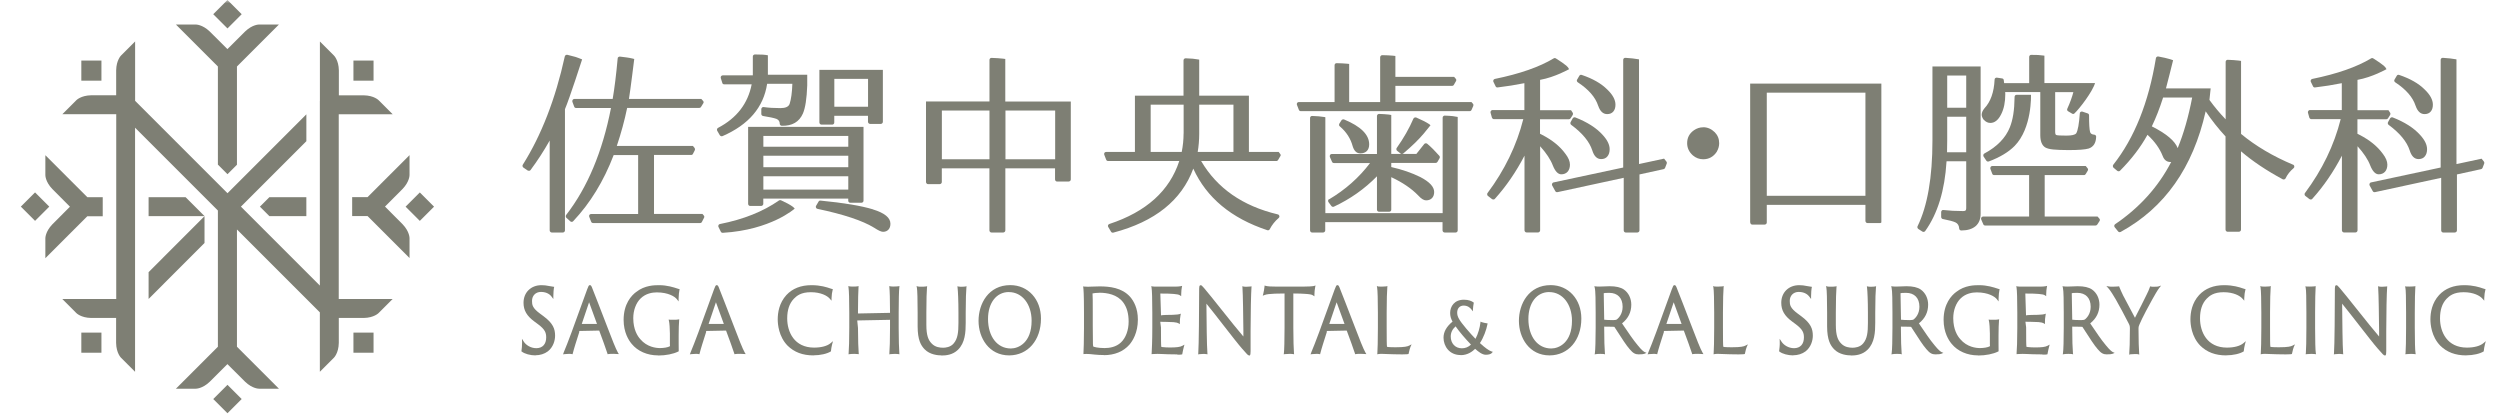 <svg width="360" height="60" viewBox="0 0 360 60" fill="none" xmlns="http://www.w3.org/2000/svg">
<mask id="mask0_21718_2234" style="mask-type:alpha" maskUnits="userSpaceOnUse" x="0" y="0" width="360" height="60">
<rect width="360" height="60" fill="#D9D9D9"/>
</mask>
<g mask="url(#mask0_21718_2234)">
<path d="M21.398 28.392V31.121H29.451L26.722 28.392H21.398Z" fill="#7E7F74"/>
<path d="M14.793 31.121V28.392H12.575L6.531 22.349V25.203C6.531 25.203 6.506 26.149 7.536 27.22L10.072 29.765L7.536 32.309C6.506 33.381 6.531 34.327 6.531 34.327V37.181L12.575 31.138H14.793V31.121Z" fill="#7E7F74"/>
<path d="M38.79 31.121H44.114V28.392H38.79L37.426 29.756L38.79 31.121Z" fill="#7E7F74"/>
<path d="M21.398 43.049L29.451 34.988V31.129L21.398 39.19V43.049Z" fill="#7E7F74"/>
<path d="M31.392 23.721L32.757 25.086L34.121 23.721V9.575L40.165 3.532H37.31C37.31 3.532 36.364 3.506 35.293 4.536L32.748 7.072L30.204 4.536C29.132 3.506 28.186 3.532 28.186 3.532H25.332L31.376 9.575V23.721H31.392Z" fill="#7E7F74"/>
<path d="M48.787 16.456H56.547L54.53 14.438C54.53 14.438 53.877 13.752 52.387 13.727H48.796V10.136C48.771 8.646 48.084 7.993 48.084 7.993L46.067 5.976V14.53H46.059V41.124L34.691 29.756L34.122 30.326L44.117 20.331V16.464L32.758 27.823L19.457 14.522V5.967L17.44 7.985C17.44 7.985 16.753 8.638 16.728 10.128V13.719H13.137C11.647 13.744 10.994 14.43 10.994 14.43L8.977 16.447H16.737V43.057H8.969L10.986 45.075C10.986 45.075 11.639 45.761 13.129 45.786H16.72V49.377C16.745 50.867 17.431 51.52 17.431 51.52L19.449 53.537V44.983V18.389L31.377 30.317V49.929L25.333 55.973H28.188C28.188 55.973 29.133 55.998 30.205 54.969L32.749 52.432L35.294 54.969C36.365 55.998 37.311 55.973 37.311 55.973H40.166L34.122 49.929V33.046L46.059 44.983V53.537L48.076 51.52C48.076 51.52 48.762 50.867 48.787 49.377V45.786H52.378C53.868 45.761 54.521 45.075 54.521 45.075L56.538 43.057H48.779V16.447L48.787 16.456Z" fill="#7E7F74"/>
<path d="M53.791 8.721H50.895V11.617H53.791V8.721Z" fill="#7E7F74"/>
<path d="M32.755 -1.48747e-05L30.707 2.048L32.755 4.096L34.803 2.048L32.755 -1.48747e-05Z" fill="#7E7F74"/>
<path d="M14.607 8.721H11.711V11.617H14.607V8.721Z" fill="#7E7F74"/>
<path d="M5.048 27.707L3 29.755L5.048 31.803L7.096 29.755L5.048 27.707Z" fill="#7E7F74"/>
<path d="M14.607 47.895H11.711V50.792H14.607V47.895Z" fill="#7E7F74"/>
<path d="M32.755 55.413L30.707 57.461L32.755 59.509L34.803 57.461L32.755 55.413Z" fill="#7E7F74"/>
<path d="M53.791 47.895H50.895V50.792H53.791V47.895Z" fill="#7E7F74"/>
<path d="M60.454 27.712L58.406 29.76L60.454 31.808L62.502 29.76L60.454 27.712Z" fill="#7E7F74"/>
<path d="M55.432 29.756L57.968 27.212C58.998 26.14 58.973 25.195 58.973 25.195V22.34L52.929 28.384H50.711V31.113H52.929L58.973 37.156V34.302C58.973 34.302 58.998 33.356 57.968 32.284L55.432 29.74V29.756Z" fill="#7E7F74"/>
<path d="M82.862 8.194C82.561 8.11 82.175 8.01 81.698 7.893C81.623 7.876 81.548 7.893 81.472 7.934C81.397 7.976 81.347 8.043 81.33 8.127C79.982 14.263 77.965 19.461 75.287 23.713C75.245 23.78 75.228 23.847 75.245 23.93C75.261 24.014 75.303 24.081 75.37 24.131L75.981 24.55C76.048 24.583 76.115 24.6 76.207 24.592C76.299 24.583 76.358 24.55 76.4 24.483C77.396 23.152 78.308 21.738 79.154 20.239V33.172C79.154 33.255 79.187 33.322 79.246 33.389C79.304 33.456 79.38 33.481 79.463 33.481H81.054C81.138 33.481 81.204 33.448 81.263 33.389C81.322 33.331 81.355 33.255 81.355 33.172V15.719C82.033 14.129 83.825 8.554 83.825 8.554C83.59 8.462 83.113 8.269 82.879 8.202L82.862 8.194Z" fill="#7E7F74"/>
<path d="M125.72 30.15C124.045 29.639 121.526 29.212 118.153 28.886C118.027 28.869 117.935 28.919 117.868 29.037L117.525 29.623L117.483 29.706C117.466 29.79 117.483 29.865 117.525 29.941C117.567 30.016 117.634 30.058 117.717 30.075C121.492 30.87 124.213 31.774 125.879 32.795C126.465 33.18 126.891 33.381 127.151 33.381C127.486 33.381 127.745 33.272 127.938 33.063C128.13 32.854 128.222 32.569 128.222 32.217C128.222 31.355 127.385 30.669 125.711 30.158L125.72 30.15Z" fill="#7E7F74"/>
<path d="M118.31 17.946H119.842C119.926 17.946 119.993 17.912 120.051 17.854C120.11 17.795 120.135 17.72 120.135 17.636V16.673H124.99V17.544C124.99 17.628 125.023 17.695 125.082 17.753C125.149 17.812 125.216 17.845 125.3 17.845H126.831C126.915 17.845 126.982 17.812 127.041 17.753C127.099 17.695 127.133 17.628 127.133 17.544V10.06H117.992V17.636C117.992 17.72 118.026 17.787 118.084 17.854C118.151 17.921 118.218 17.946 118.302 17.946H118.31ZM120.143 11.358H124.998V15.367H120.143V11.358Z" fill="#7E7F74"/>
<path d="M103.812 19.603C103.887 19.628 103.962 19.628 104.038 19.603C107.813 17.962 109.956 15.443 110.466 12.069H114.099C114.057 13.325 113.923 14.288 113.706 14.957C113.563 15.367 113.12 15.568 112.392 15.568C111.471 15.568 110.667 15.518 109.981 15.418C109.889 15.401 109.805 15.418 109.738 15.485C109.663 15.552 109.629 15.627 109.629 15.719V16.414C109.629 16.489 109.654 16.556 109.705 16.606C109.755 16.665 109.822 16.698 109.897 16.707C110.793 16.849 111.429 16.983 111.806 17.117C112.124 17.251 112.283 17.485 112.283 17.82C112.283 17.895 112.308 17.962 112.366 18.021C112.425 18.08 112.492 18.113 112.584 18.113C114.074 18.146 115.087 17.561 115.623 16.338C115.966 15.543 116.175 14.196 116.242 12.296V10.764H110.575V7.96C110.332 7.918 110.098 7.884 109.847 7.868C109.546 7.851 109.169 7.842 108.717 7.842C108.633 7.842 108.566 7.868 108.499 7.926C108.432 7.985 108.407 8.052 108.407 8.135V10.847H104.08C104.08 10.847 104.021 10.856 103.988 10.873C103.904 10.889 103.845 10.94 103.812 11.015C103.778 11.09 103.77 11.174 103.795 11.249L104.013 11.944C104.046 12.078 104.147 12.145 104.297 12.145H108.24C107.704 14.907 106.097 17 103.41 18.406C103.335 18.439 103.284 18.498 103.259 18.582C103.234 18.666 103.234 18.741 103.276 18.825L103.644 19.461C103.678 19.528 103.736 19.57 103.812 19.595V19.603Z" fill="#7E7F74"/>
<path d="M112.47 28.844C112.37 28.794 112.269 28.802 112.169 28.869C109.892 30.46 107.063 31.59 103.681 32.259L103.597 32.284C103.522 32.318 103.472 32.376 103.447 32.46C103.422 32.544 103.422 32.619 103.464 32.686L103.798 33.364C103.865 33.49 103.966 33.532 104.108 33.523C111.014 33.113 114.437 30.041 114.437 30.041C114.354 29.932 114.253 29.832 114.111 29.731C113.751 29.472 113.199 29.171 112.454 28.836L112.47 28.844Z" fill="#7E7F74"/>
<path d="M211.892 14.698H200.935V12.363H209.096C209.213 12.363 209.305 12.312 209.364 12.204L209.665 11.676C209.732 11.559 209.715 11.442 209.623 11.333C209.548 11.241 209.464 11.157 209.389 11.065H200.935V8.06C200.834 8.043 200.717 8.027 200.592 8.018C200.332 7.993 200.089 7.976 199.863 7.968C199.637 7.96 199.361 7.951 199.035 7.943C198.959 7.943 198.892 7.976 198.834 8.035C198.767 8.094 198.742 8.169 198.742 8.261V14.698H194.28V9.207C194.188 9.19 194.096 9.182 193.979 9.173C193.719 9.148 193.485 9.131 193.284 9.123C193.083 9.115 192.815 9.106 192.489 9.098C192.405 9.09 192.338 9.115 192.271 9.173C192.204 9.232 192.179 9.307 192.179 9.399V14.698H187.04C187.04 14.698 186.964 14.698 186.931 14.715C186.847 14.74 186.789 14.798 186.763 14.874C186.73 14.957 186.73 15.033 186.763 15.108L187.031 15.803C187.081 15.937 187.182 16.004 187.316 16.004H211.624C211.758 16.004 211.858 15.937 211.908 15.811L212.151 15.259C212.193 15.15 212.185 15.05 212.109 14.949C212.042 14.865 211.967 14.79 211.9 14.706L211.892 14.698Z" fill="#7E7F74"/>
<path d="M194.793 21.076C194.886 21.386 195.019 21.629 195.204 21.813C195.388 21.997 195.614 22.089 195.89 22.089C196.283 22.089 196.601 21.972 196.827 21.746C197.053 21.52 197.162 21.193 197.162 20.792C197.162 19.394 195.957 18.197 193.546 17.201C193.479 17.175 193.412 17.175 193.337 17.201C193.262 17.226 193.203 17.268 193.17 17.326L192.868 17.803C192.835 17.87 192.818 17.937 192.826 18.013C192.835 18.088 192.868 18.155 192.935 18.197C193.881 19 194.5 19.963 194.793 21.085V21.076Z" fill="#7E7F74"/>
<path d="M191.394 28.668C191.319 28.702 191.277 28.769 191.252 28.852C191.227 28.936 191.252 29.02 191.302 29.104L191.712 29.656C191.746 29.706 191.804 29.748 191.871 29.773C191.947 29.798 192.014 29.79 192.089 29.756C194.433 28.66 196.492 27.212 198.283 25.387V30.2C198.283 30.284 198.317 30.351 198.375 30.409C198.442 30.468 198.509 30.493 198.593 30.493H200.033C200.116 30.493 200.183 30.468 200.25 30.409C200.317 30.351 200.342 30.284 200.342 30.2V25.512C201.958 26.266 203.255 27.145 204.235 28.158C204.653 28.618 205.022 28.852 205.356 28.852C205.716 28.852 206.001 28.744 206.21 28.526C206.419 28.308 206.52 28.015 206.52 27.647C206.52 26.902 205.859 26.191 204.528 25.496C203.306 24.893 201.908 24.408 200.342 24.056V23.462H206.729C206.846 23.462 206.938 23.412 206.997 23.311L207.298 22.784C207.365 22.658 207.349 22.541 207.257 22.432C206.654 21.746 206.076 21.168 205.532 20.708C205.482 20.658 205.407 20.633 205.306 20.633C205.214 20.633 205.139 20.674 205.08 20.75L203.959 22.164H201.916C201.966 22.156 202.017 22.139 202.075 22.097C203.297 21.068 204.268 20.122 205.005 19.251L205.993 18.038C205.917 17.971 205.834 17.904 205.741 17.837C205.365 17.586 204.762 17.284 203.942 16.924C203.875 16.899 203.799 16.899 203.716 16.924C203.632 16.95 203.565 17.008 203.532 17.083C202.937 18.473 202.134 19.879 201.129 21.302C201.087 21.369 201.062 21.436 201.079 21.52C201.087 21.604 201.121 21.67 201.188 21.721L201.69 22.114C201.74 22.156 201.791 22.164 201.841 22.164H200.342V16.556C200.234 16.531 200.125 16.514 199.983 16.497C199.74 16.472 199.531 16.447 199.338 16.439C199.145 16.422 198.903 16.414 198.61 16.405C198.526 16.397 198.451 16.422 198.384 16.481C198.317 16.539 198.283 16.615 198.283 16.707V22.173H191.788C191.746 22.173 191.704 22.181 191.662 22.198C191.578 22.231 191.528 22.29 191.503 22.374C191.478 22.457 191.478 22.533 191.503 22.608L191.813 23.303C191.863 23.42 191.964 23.479 192.097 23.479H197.287C195.688 25.588 193.721 27.321 191.394 28.702V28.668Z" fill="#7E7F74"/>
<path d="M280.457 9.567H278.272V20.239C278.272 25.538 277.56 29.648 276.129 32.577C276.096 32.644 276.087 32.711 276.112 32.787C276.137 32.862 276.179 32.929 276.238 32.971L276.824 33.347C276.891 33.389 276.958 33.406 277.041 33.389C277.125 33.373 277.184 33.331 277.234 33.264C279.025 30.753 280.046 27.421 280.298 23.269L280.314 23.227H283.135V29.983C283.135 30.142 283.102 30.25 283.043 30.309C282.984 30.367 282.867 30.393 282.683 30.393C281.654 30.393 280.716 30.342 279.862 30.242C279.77 30.225 279.695 30.242 279.628 30.309C279.561 30.376 279.527 30.451 279.527 30.543V31.238C279.527 31.305 279.553 31.364 279.594 31.431C279.636 31.497 279.695 31.531 279.77 31.539C280.649 31.715 281.243 31.866 281.57 32.017C281.913 32.175 282.097 32.468 282.122 32.895C282.122 32.979 282.156 33.046 282.214 33.105C282.273 33.163 282.34 33.188 282.424 33.188C283.311 33.188 283.997 32.979 284.483 32.569C284.968 32.15 285.211 31.556 285.211 30.769V9.567H280.457ZM283.135 21.93H280.373C280.39 21.52 280.398 20.967 280.398 20.264V16.807H283.135V21.93ZM283.135 15.51H280.398V10.873H283.135V15.51Z" fill="#7E7F74"/>
<path d="M302.011 31.18H294.435V25.211H300.085C300.203 25.211 300.286 25.161 300.345 25.061L300.629 24.584C300.705 24.458 300.696 24.341 300.613 24.232C300.521 24.115 300.429 24.014 300.345 23.905H286.902C286.902 23.905 286.826 23.905 286.793 23.922C286.718 23.947 286.667 24.006 286.634 24.081C286.6 24.157 286.592 24.24 286.617 24.316L286.877 25.01C286.919 25.144 287.019 25.211 287.161 25.211H292.192V31.18H285.579C285.537 31.18 285.496 31.188 285.454 31.205C285.378 31.238 285.328 31.297 285.295 31.372C285.261 31.447 285.261 31.531 285.295 31.606L285.596 32.301C285.646 32.418 285.747 32.477 285.881 32.477H301.743C301.852 32.477 301.935 32.435 302.002 32.343L302.329 31.841C302.412 31.715 302.404 31.59 302.304 31.472L302.036 31.171L302.011 31.18Z" fill="#7E7F74"/>
<path d="M290.193 13.727C290.126 13.786 290.101 13.861 290.101 13.953C290.075 15.928 289.849 17.251 289.423 18.322C288.811 19.863 287.581 21.118 285.748 22.106C285.672 22.139 285.631 22.206 285.606 22.29C285.58 22.374 285.597 22.466 285.639 22.549L286.032 23.135C286.125 23.261 286.242 23.294 286.401 23.244C288.025 22.633 289.247 21.88 290.084 21.034C292.645 18.456 292.461 13.652 292.461 13.652H290.419C290.327 13.652 290.251 13.668 290.184 13.727H290.193Z" fill="#7E7F74"/>
<path d="M245.251 18.331C244.782 18.331 244.339 18.473 243.937 18.749C243.276 19.209 242.949 19.829 242.949 20.616C242.949 21.302 243.225 21.888 243.778 22.382C244.213 22.75 244.707 22.934 245.259 22.934C246.088 22.934 246.749 22.566 247.227 21.838V21.821C247.453 21.436 247.561 21.034 247.561 20.616C247.561 20.005 247.352 19.477 246.925 19.042C246.44 18.565 245.879 18.322 245.259 18.322L245.251 18.331Z" fill="#7E7F74"/>
<path d="M101.158 30.803H94.177V22.315H99.517C99.643 22.315 99.735 22.265 99.785 22.156L100.053 21.629C100.103 21.52 100.095 21.419 100.028 21.319C99.944 21.21 99.869 21.127 99.785 21.018H88.82C89.431 19.193 89.933 17.368 90.31 15.543H100.681C100.798 15.543 100.882 15.502 100.94 15.409L101.267 14.882C101.35 14.757 101.342 14.639 101.242 14.53C101.158 14.43 101.074 14.346 100.99 14.246H90.569C90.778 12.999 91.331 8.495 91.331 8.495C91.264 8.479 91.197 8.453 91.122 8.437C90.829 8.37 90.544 8.311 90.284 8.278C90.025 8.244 89.682 8.194 89.288 8.152C89.205 8.144 89.129 8.161 89.054 8.211C88.979 8.261 88.945 8.328 88.945 8.42C88.728 10.789 88.485 12.731 88.225 14.246H82.709C82.709 14.246 82.634 14.254 82.6 14.271C82.525 14.296 82.475 14.355 82.441 14.43C82.408 14.505 82.4 14.589 82.425 14.664L82.684 15.359C82.726 15.485 82.826 15.552 82.969 15.552H87.983C86.752 21.855 84.601 26.986 81.529 30.953C81.487 31.02 81.462 31.087 81.47 31.171C81.47 31.255 81.512 31.322 81.571 31.372L82.123 31.874C82.19 31.924 82.257 31.95 82.341 31.95C82.425 31.95 82.492 31.908 82.542 31.849C84.978 29.271 86.928 26.099 88.368 22.332H91.892V30.82H85.128C85.128 30.82 85.053 30.82 85.019 30.836C84.936 30.861 84.877 30.92 84.852 30.995C84.827 31.071 84.819 31.154 84.852 31.221L85.12 31.916C85.17 32.05 85.271 32.117 85.404 32.117H100.815C100.94 32.117 101.032 32.058 101.083 31.941L101.384 31.355C101.442 31.238 101.434 31.129 101.342 31.029C101.292 30.962 101.216 30.878 101.158 30.811V30.803Z" fill="#7E7F74"/>
<path d="M122.237 29.112C122.295 29.171 122.362 29.196 122.446 29.196H124.036C124.12 29.196 124.187 29.171 124.254 29.112C124.321 29.053 124.346 28.986 124.346 28.903V18.272H107.73V29.346C107.73 29.43 107.756 29.497 107.814 29.564C107.873 29.631 107.94 29.656 108.023 29.656H109.605C109.689 29.656 109.756 29.623 109.823 29.564C109.89 29.505 109.915 29.43 109.915 29.346V28.601H122.145V28.903C122.145 28.986 122.17 29.053 122.237 29.112ZM109.924 19.578H122.153V21.127H109.924V19.578ZM109.924 22.424H122.153V24.081H109.924V22.424ZM109.924 27.304V25.379H122.153V27.304H109.924Z" fill="#7E7F74"/>
<path d="M144.786 8.495C144.677 8.479 144.56 8.462 144.426 8.445C144.15 8.42 143.899 8.395 143.665 8.378C143.43 8.361 143.146 8.345 142.794 8.336C142.71 8.328 142.643 8.353 142.576 8.412C142.509 8.47 142.484 8.546 142.484 8.638V14.614H133.344V26.207C133.344 26.291 133.369 26.358 133.436 26.425C133.494 26.492 133.561 26.517 133.645 26.517H135.311C135.395 26.517 135.461 26.484 135.528 26.425C135.595 26.366 135.621 26.291 135.621 26.207V24.24H142.476V33.172C142.476 33.255 142.501 33.322 142.56 33.389C142.618 33.456 142.685 33.481 142.769 33.481H144.46C144.544 33.481 144.611 33.448 144.677 33.389C144.736 33.322 144.77 33.255 144.77 33.172V24.24H151.926V25.831C151.926 25.914 151.951 25.981 152.01 26.048C152.069 26.115 152.136 26.14 152.219 26.14H153.885C153.969 26.14 154.036 26.107 154.103 26.048C154.17 25.99 154.195 25.914 154.195 25.831V14.623H144.761V8.504L144.786 8.495ZM142.484 22.934H135.629V15.912H142.484V22.934ZM151.943 15.912V22.934H144.786V15.912H151.943Z" fill="#7E7F74"/>
<path d="M184.162 21.88H179.843V13.777H172.686V8.587C172.686 8.587 172.636 8.571 172.603 8.571C172.31 8.52 172.034 8.479 171.766 8.453C171.498 8.428 171.163 8.412 170.753 8.395C170.669 8.386 170.594 8.412 170.527 8.47C170.46 8.529 170.426 8.604 170.426 8.696V13.777H163.429V21.88H159.294C159.294 21.88 159.218 21.88 159.185 21.896C159.101 21.922 159.042 21.98 159.017 22.055C158.984 22.139 158.984 22.215 159.017 22.29L159.285 22.985C159.335 23.119 159.436 23.186 159.57 23.186H169.815C168.417 27.48 165.061 30.501 159.754 32.251C159.662 32.276 159.603 32.335 159.561 32.427C159.528 32.519 159.536 32.602 159.587 32.686L159.98 33.347C160.055 33.481 160.164 33.532 160.323 33.498C166.316 31.916 170.15 28.844 171.833 24.282C173.741 28.467 177.29 31.422 182.488 33.147C182.555 33.172 182.622 33.172 182.689 33.147C182.765 33.121 182.815 33.071 182.848 32.996C183.166 32.385 183.593 31.849 184.121 31.397C184.171 31.355 184.213 31.297 184.229 31.238C184.246 31.154 184.229 31.079 184.188 31.004C184.146 30.928 184.079 30.887 183.995 30.87C178.931 29.664 175.256 27.103 172.963 23.186H183.794C183.911 23.186 183.995 23.135 184.054 23.026L184.363 22.499C184.439 22.39 184.439 22.29 184.363 22.189C184.296 22.089 184.213 21.989 184.137 21.888L184.162 21.88ZM170.435 19.235C170.435 20.122 170.343 21.001 170.167 21.88H165.697V15.075H170.443V19.235H170.435ZM177.617 21.88H172.469C172.611 21.043 172.686 20.172 172.686 19.293V15.075H177.617V21.88Z" fill="#7E7F74"/>
<path d="M208.068 16.648C207.984 16.64 207.909 16.665 207.842 16.724C207.775 16.782 207.742 16.857 207.742 16.95V30.694H190.85V16.883C190.8 16.874 190.749 16.857 190.691 16.849C190.415 16.807 190.147 16.774 189.896 16.749C189.645 16.724 189.335 16.707 188.958 16.698C188.874 16.69 188.807 16.715 188.741 16.774C188.674 16.832 188.648 16.908 188.648 17V33.172C188.648 33.255 188.674 33.322 188.732 33.389C188.791 33.456 188.858 33.481 188.941 33.481H190.523C190.607 33.481 190.674 33.448 190.741 33.389C190.808 33.322 190.833 33.255 190.833 33.172V31.991H207.725V33.172C207.725 33.255 207.758 33.322 207.817 33.389C207.876 33.456 207.951 33.481 208.035 33.481H209.617C209.7 33.481 209.767 33.448 209.826 33.389C209.885 33.322 209.91 33.255 209.91 33.172V16.841C209.675 16.791 209.441 16.749 209.215 16.724C208.914 16.69 208.52 16.665 208.043 16.648H208.068Z" fill="#7E7F74"/>
<path d="M230.149 15.25C230.417 16.037 230.852 16.431 231.438 16.431C231.815 16.431 232.108 16.305 232.317 16.062C232.527 15.819 232.627 15.485 232.627 15.075C232.627 14.371 232.234 13.643 231.447 12.89C230.576 12.019 229.354 11.325 227.772 10.789C227.621 10.739 227.504 10.78 227.42 10.923L227.111 11.45C227.069 11.5 227.052 11.576 227.069 11.659C227.086 11.743 227.136 11.81 227.203 11.852C228.768 12.881 229.747 14.011 230.141 15.242L230.149 15.25Z" fill="#7E7F74"/>
<path d="M226.166 17.594C226.133 17.661 226.124 17.728 226.141 17.803C226.158 17.879 226.2 17.946 226.267 17.988C227.874 19.176 228.887 20.407 229.289 21.662C229.548 22.491 229.975 22.909 230.561 22.909C230.946 22.909 231.256 22.784 231.465 22.524C231.682 22.265 231.791 21.922 231.791 21.486C231.791 20.834 231.448 20.139 230.762 19.402C229.858 18.406 228.552 17.577 226.844 16.908C226.777 16.883 226.71 16.883 226.635 16.908C226.56 16.933 226.501 16.983 226.468 17.042L226.166 17.594Z" fill="#7E7F74"/>
<path d="M239.633 22.842L236.017 23.621V8.554C236.017 8.554 235.976 8.546 235.95 8.537C235.649 8.487 235.364 8.445 235.088 8.412C234.812 8.387 234.469 8.361 234.067 8.328C233.975 8.32 233.9 8.345 233.833 8.403C233.766 8.462 233.741 8.537 233.741 8.629V24.123L223.721 26.266L223.637 26.291C223.562 26.333 223.52 26.4 223.495 26.484C223.47 26.567 223.478 26.643 223.512 26.71L223.955 27.513C224.031 27.647 224.14 27.697 224.299 27.664L233.816 25.605V33.172C233.816 33.255 233.841 33.322 233.9 33.389C233.958 33.456 234.025 33.481 234.109 33.481H235.775C235.858 33.481 235.925 33.448 235.992 33.389C236.059 33.331 236.084 33.255 236.084 33.172V25.119L239.558 24.358C239.667 24.332 239.742 24.265 239.776 24.165L240.01 23.554C240.044 23.445 240.035 23.353 239.968 23.269C239.859 23.127 239.742 22.985 239.625 22.842H239.633Z" fill="#7E7F74"/>
<path d="M224.809 25.102C225.203 25.102 225.512 24.977 225.738 24.726C225.956 24.475 226.073 24.131 226.073 23.713C226.073 23.227 225.847 22.692 225.395 22.114C224.634 21.068 223.512 20.155 222.022 19.394C221.93 19.352 221.846 19.302 221.762 19.26V17.176H225.914C226.023 17.176 226.107 17.125 226.174 17.025L226.475 16.548C226.534 16.439 226.534 16.338 226.475 16.238C226.4 16.104 226.308 15.995 226.232 15.87H221.771V11.5C223.922 11.115 225.948 9.96 225.948 9.96C225.872 9.793 225.747 9.617 225.554 9.458C225.236 9.19 224.734 8.839 224.048 8.412C223.939 8.345 223.83 8.345 223.721 8.412C221.679 9.642 218.858 10.63 215.259 11.366L215.192 11.392C215.116 11.425 215.066 11.484 215.041 11.567C215.016 11.651 215.016 11.726 215.058 11.793L215.367 12.43C215.426 12.555 215.535 12.614 215.677 12.588C216.966 12.438 218.247 12.229 219.511 11.977V15.853H214.857C214.773 15.878 214.715 15.928 214.673 16.004C214.631 16.079 214.622 16.154 214.639 16.23L214.832 16.924C214.848 16.975 214.882 17.033 214.941 17.084C214.991 17.134 215.058 17.159 215.133 17.159H219.352C218.406 20.917 216.69 24.466 214.204 27.798C214.162 27.848 214.137 27.923 214.154 28.007C214.162 28.091 214.196 28.166 214.262 28.216L214.848 28.668C214.915 28.71 214.982 28.735 215.066 28.727C215.15 28.727 215.217 28.693 215.267 28.627C216.882 26.835 218.305 24.768 219.528 22.416V33.163C219.528 33.247 219.561 33.314 219.62 33.381C219.678 33.448 219.754 33.473 219.837 33.473H221.478C221.562 33.473 221.629 33.44 221.687 33.381C221.746 33.322 221.779 33.247 221.779 33.163V21.059C222.675 22.056 223.286 22.976 223.612 23.838C223.947 24.676 224.357 25.102 224.834 25.102H224.809Z" fill="#7E7F74"/>
<path d="M252.04 32.033C252.04 32.117 252.065 32.184 252.124 32.251C252.182 32.318 252.249 32.343 252.333 32.343H254.108C254.191 32.343 254.258 32.309 254.325 32.251C254.392 32.192 254.417 32.117 254.417 32.033V29.497H268.622V31.816C268.622 31.899 268.656 31.966 268.714 32.033C268.781 32.1 268.848 32.125 268.932 32.125H270.706C270.79 32.125 270.857 32.092 270.916 32.033V12.036H252.023V32.033H252.04ZM254.417 13.342H268.622V28.2H254.417V13.342Z" fill="#7E7F74"/>
<path d="M285.665 17.242C285.941 17.552 286.259 17.703 286.61 17.703C287.23 17.703 287.757 17.284 288.167 16.456C288.569 15.669 288.762 14.698 288.762 13.543C288.762 13.442 288.762 13.35 288.745 13.258H293.801V19.452C293.801 20.331 294.035 20.917 294.496 21.218C294.747 21.369 295.14 21.478 295.676 21.528C296.212 21.578 296.94 21.612 297.86 21.612C299.3 21.612 300.271 21.537 300.773 21.386C301.46 21.152 301.82 20.591 301.845 19.703C301.853 19.62 301.828 19.553 301.77 19.486C301.711 19.419 301.644 19.394 301.56 19.394C301.242 19.369 301.05 19.243 300.974 19.017C300.874 18.649 300.824 17.845 300.824 16.606C300.824 16.464 300.748 16.364 300.606 16.322L299.886 16.079L299.819 16.062C299.727 16.054 299.652 16.079 299.585 16.129C299.518 16.18 299.493 16.255 299.493 16.33C299.384 17.837 299.217 18.799 298.974 19.201C298.798 19.419 298.329 19.528 297.568 19.528C296.747 19.528 296.262 19.503 296.119 19.444H296.103C295.994 19.41 295.944 19.243 295.944 18.959V13.267H298.564C298.379 13.978 298.095 14.773 297.693 15.652C297.66 15.719 297.651 15.786 297.676 15.861C297.701 15.937 297.743 15.995 297.819 16.029L298.371 16.355C298.497 16.439 298.614 16.431 298.723 16.33C299.451 15.652 301.326 13.2 301.686 11.961H294.395V8.018C294.395 8.018 294.328 8.001 294.286 8.001C294.01 7.96 293.734 7.934 293.474 7.918C293.215 7.901 292.888 7.901 292.495 7.901C292.42 7.893 292.353 7.918 292.294 7.976C292.227 8.035 292.202 8.11 292.202 8.202V11.969H288.594L288.544 11.55C288.527 11.4 288.444 11.308 288.285 11.291L287.565 11.182C287.481 11.165 287.406 11.182 287.33 11.241C287.255 11.299 287.222 11.375 287.222 11.467C287.138 13.267 286.652 14.648 285.757 15.602C285.497 15.92 285.363 16.23 285.363 16.523C285.363 16.732 285.455 16.966 285.631 17.226C285.631 17.234 285.631 17.242 285.648 17.251L285.665 17.242Z" fill="#7E7F74"/>
<path d="M330.212 23.721C327.341 22.516 324.838 21.043 322.712 19.285V8.771C322.603 8.755 322.486 8.738 322.361 8.721C322.101 8.696 321.859 8.671 321.632 8.654C321.406 8.638 321.13 8.621 320.804 8.612C320.72 8.604 320.653 8.629 320.586 8.688C320.519 8.746 320.494 8.822 320.494 8.914V17.184C319.624 16.28 318.853 15.351 318.159 14.388L318.335 12.731H311.898C312.09 12.036 312.785 9.249 312.927 8.671C312.81 8.621 312.676 8.571 312.517 8.529C312.241 8.445 311.981 8.378 311.747 8.328C311.512 8.278 311.194 8.211 310.801 8.135C310.726 8.119 310.65 8.135 310.575 8.186C310.5 8.236 310.458 8.303 310.449 8.386C309.403 14.765 307.352 19.879 304.305 23.73C304.264 23.797 304.239 23.864 304.255 23.947C304.264 24.031 304.297 24.098 304.347 24.148L304.875 24.592C304.942 24.642 305.009 24.667 305.092 24.667C305.176 24.667 305.243 24.634 305.293 24.575C306.925 22.934 308.248 21.21 309.236 19.41C310.265 20.356 310.994 21.369 311.42 22.449C311.638 23.035 312.015 23.328 312.542 23.328H312.651C310.801 26.894 308.114 29.882 304.582 32.284C304.515 32.326 304.481 32.393 304.456 32.477C304.439 32.56 304.456 32.644 304.523 32.728L305 33.314C305.034 33.364 305.092 33.406 305.159 33.423C305.235 33.44 305.302 33.431 305.377 33.398C311.713 29.924 315.79 24.14 317.615 16.029C318.485 17.318 319.439 18.532 320.477 19.645V33.063C320.477 33.147 320.502 33.213 320.569 33.28C320.628 33.347 320.695 33.373 320.779 33.373H322.394C322.478 33.373 322.545 33.339 322.612 33.28C322.679 33.222 322.704 33.147 322.704 33.063V21.788C324.361 23.211 326.362 24.55 328.706 25.814C328.781 25.847 328.856 25.856 328.94 25.831C329.024 25.805 329.091 25.755 329.124 25.68C329.384 25.128 329.769 24.642 330.279 24.215C330.313 24.19 330.346 24.148 330.363 24.106C330.388 24.023 330.388 23.947 330.363 23.872C330.329 23.797 330.279 23.738 330.204 23.704L330.212 23.721ZM313.588 21.327C313.187 20.289 311.948 19.243 309.863 18.197C310.441 17 310.985 15.619 311.487 14.045H315.673C315.137 16.832 314.442 19.251 313.588 21.327Z" fill="#7E7F74"/>
<path d="M347.856 15.25C348.124 16.037 348.559 16.431 349.145 16.431C349.522 16.431 349.815 16.305 350.024 16.062C350.234 15.819 350.334 15.485 350.334 15.075C350.334 14.371 349.941 13.643 349.154 12.89C348.283 12.019 347.061 11.325 345.479 10.789C345.328 10.739 345.211 10.78 345.127 10.923L344.818 11.45C344.776 11.5 344.759 11.576 344.776 11.659C344.793 11.743 344.843 11.81 344.91 11.852C346.475 12.881 347.455 14.011 347.848 15.242L347.856 15.25Z" fill="#7E7F74"/>
<path d="M343.873 17.594C343.84 17.661 343.831 17.728 343.848 17.803C343.865 17.879 343.907 17.946 343.974 17.988C345.581 19.176 346.594 20.407 346.996 21.662C347.255 22.491 347.682 22.909 348.268 22.909C348.653 22.909 348.963 22.784 349.172 22.524C349.39 22.265 349.498 21.922 349.498 21.486C349.498 20.834 349.155 20.139 348.469 19.402C347.565 18.406 346.259 17.577 344.551 16.908C344.484 16.883 344.417 16.883 344.342 16.908C344.267 16.933 344.208 16.983 344.175 17.042L343.873 17.594Z" fill="#7E7F74"/>
<path d="M357.692 23.278C357.583 23.135 357.466 22.993 357.348 22.851L353.732 23.629V8.554C353.732 8.554 353.69 8.546 353.665 8.537C353.364 8.487 353.079 8.445 352.803 8.412C352.527 8.387 352.184 8.361 351.782 8.328C351.69 8.32 351.615 8.345 351.548 8.403C351.481 8.462 351.455 8.537 351.455 8.629V24.123L341.436 26.266L341.352 26.291C341.277 26.333 341.235 26.4 341.21 26.484C341.185 26.567 341.193 26.643 341.227 26.71L341.67 27.513C341.746 27.647 341.854 27.697 342.013 27.664L351.531 25.605V33.172C351.531 33.255 351.556 33.322 351.614 33.389C351.673 33.456 351.74 33.481 351.824 33.481H353.49C353.573 33.481 353.64 33.448 353.707 33.389C353.774 33.331 353.799 33.255 353.799 33.172V25.119L357.273 24.358C357.382 24.332 357.457 24.265 357.491 24.165L357.725 23.554C357.758 23.445 357.75 23.353 357.683 23.269L357.692 23.278Z" fill="#7E7F74"/>
<path d="M342.516 25.102C342.91 25.102 343.22 24.977 343.446 24.726C343.663 24.475 343.78 24.131 343.78 23.713C343.78 23.227 343.554 22.692 343.102 22.114C342.341 21.068 341.219 20.155 339.729 19.394C339.637 19.352 339.553 19.302 339.47 19.26V17.176H343.621C343.73 17.176 343.814 17.125 343.881 17.025L344.182 16.548C344.241 16.439 344.241 16.338 344.182 16.238C344.107 16.104 344.015 15.995 343.939 15.87H339.478V11.5C341.629 11.115 343.655 9.96 343.655 9.96C343.579 9.793 343.454 9.617 343.261 9.458C342.943 9.19 342.441 8.839 341.755 8.412C341.646 8.345 341.537 8.345 341.428 8.412C339.386 9.642 336.565 10.63 332.966 11.366L332.899 11.392C332.823 11.425 332.773 11.484 332.748 11.567C332.723 11.651 332.723 11.726 332.765 11.793L333.074 12.43C333.133 12.555 333.242 12.614 333.384 12.588C334.673 12.438 335.954 12.229 337.218 11.977V15.853H332.564C332.48 15.878 332.422 15.928 332.38 16.004C332.338 16.079 332.329 16.154 332.346 16.23L332.539 16.924C332.555 16.975 332.589 17.033 332.648 17.084C332.698 17.134 332.765 17.159 332.84 17.159H337.059C336.113 20.917 334.397 24.466 331.911 27.798C331.869 27.848 331.844 27.923 331.861 28.007C331.869 28.091 331.903 28.166 331.97 28.216L332.555 28.668C332.622 28.71 332.689 28.735 332.773 28.727C332.857 28.727 332.924 28.693 332.974 28.627C334.589 26.835 336.012 24.768 337.235 22.416V33.163C337.235 33.247 337.268 33.314 337.327 33.381C337.385 33.448 337.461 33.473 337.544 33.473H339.185C339.269 33.473 339.336 33.44 339.394 33.381C339.453 33.322 339.486 33.247 339.486 33.163V21.059C340.382 22.056 340.993 22.976 341.319 23.838C341.654 24.676 342.064 25.102 342.542 25.102H342.516Z" fill="#7E7F74"/>
<path d="M77.112 51.177C76.367 51.177 75.547 50.951 75.145 50.633L75.078 50.582L75.095 50.499C75.128 50.331 75.195 49.645 75.179 49.302L75.162 48.783L75.438 49.218C75.723 49.662 76.409 50.139 77.229 50.139C78.125 50.139 78.652 49.561 78.652 48.59C78.652 47.912 78.477 47.435 77.489 46.698L76.936 46.288C75.848 45.485 75.388 44.681 75.388 43.601C75.388 42.111 76.451 41.065 77.974 41.065C78.343 41.065 78.719 41.107 79.088 41.191L79.808 41.308L79.766 41.459C79.74 41.559 79.682 42.187 79.682 42.622V43.057L79.422 42.706C79.272 42.505 78.828 42.036 77.899 42.036C77.137 42.036 76.61 42.572 76.61 43.334C76.61 43.919 76.685 44.363 77.748 45.15L78.267 45.535C79.648 46.556 79.933 47.368 79.933 48.347C79.933 49.042 79.657 49.996 78.895 50.591C78.41 50.959 77.773 51.16 77.104 51.16L77.112 51.177Z" fill="#7E7F74"/>
<path d="M81.154 50.8C81.439 50.139 81.865 49.034 82.317 47.82L84.552 41.668C84.728 41.207 84.778 41.057 84.946 41.057C85.113 41.057 85.18 41.207 85.348 41.659C85.473 41.969 86.578 44.782 87.549 47.326C88.06 48.674 88.688 50.281 88.972 50.758L89.114 50.992L88.847 50.976C88.579 50.959 88.436 50.951 88.336 50.951C88.06 50.951 87.758 50.959 87.624 50.984L87.499 51.009L87.465 50.892C87.281 50.306 86.662 48.607 86.285 47.602L83.406 47.661L83.422 47.795C83.079 48.866 82.611 50.323 82.485 50.875L82.451 51.009L82.317 50.984C82.217 50.959 82.125 50.959 81.899 50.959C81.673 50.959 81.405 50.984 81.321 50.992L81.07 51.026L81.171 50.792L81.154 50.8ZM85.967 46.648L84.829 43.526L83.774 46.648H85.967Z" fill="#7E7F74"/>
<path d="M94.764 51.177C93.208 51.177 91.826 50.574 90.964 49.519C90.529 49 89.801 47.87 89.801 46.054C89.801 43.744 90.931 42.547 91.609 42.044C92.856 41.065 94.262 41.065 94.932 41.065C96.062 41.065 97.033 41.383 97.493 41.534C97.602 41.567 97.677 41.592 97.728 41.609L97.87 41.643L97.837 41.785C97.795 41.961 97.719 42.547 97.719 42.982V43.409L97.46 43.074C97.2 42.739 96.271 42.103 94.58 42.103C93.927 42.103 92.99 42.254 92.253 42.974C91.584 43.618 91.19 44.681 91.19 45.819C91.19 47.468 91.818 48.414 92.195 48.833C93.174 49.996 94.505 50.122 95.032 50.122C95.56 50.122 96.196 50.03 96.481 49.846C96.481 49.846 96.464 49.745 96.464 49.578V47.996C96.464 47.36 96.397 46.481 96.33 46.213L96.28 46.02L96.481 46.037C96.631 46.045 96.832 46.045 96.999 46.045H97.016C97.317 46.045 97.493 46.037 97.619 46.012L97.811 45.979L97.795 46.171C97.761 46.464 97.728 47.427 97.728 48.289V49.603C97.728 50.147 97.728 50.356 97.736 50.482V50.582L97.661 50.624C96.958 50.976 95.878 51.193 94.773 51.193L94.764 51.177Z" fill="#7E7F74"/>
<path d="M99.42 50.8C99.704 50.139 100.131 49.034 100.583 47.82L102.818 41.668C102.994 41.207 103.044 41.057 103.212 41.057C103.379 41.057 103.446 41.207 103.613 41.659C103.739 41.969 104.844 44.782 105.815 47.326C106.325 48.674 106.953 50.281 107.238 50.758L107.38 50.992L107.112 50.976C106.844 50.959 106.702 50.951 106.602 50.951C106.325 50.951 106.024 50.959 105.89 50.984L105.765 51.009L105.731 50.892C105.547 50.306 104.927 48.607 104.551 47.602L101.671 47.661L101.688 47.795C101.345 48.866 100.876 50.323 100.751 50.875L100.717 51.009L100.583 50.984C100.483 50.959 100.391 50.959 100.165 50.959C99.939 50.959 99.671 50.984 99.587 50.992L99.336 51.026L99.436 50.792L99.42 50.8ZM104.233 46.648L103.094 43.526L102.04 46.648H104.233Z" fill="#7E7F74"/>
<path d="M117.14 51.177C115.583 51.177 114.369 50.716 113.415 49.779C112.134 48.473 111.992 46.69 111.992 45.979C111.992 45.008 112.21 43.618 113.239 42.488C114.118 41.542 115.332 41.065 116.839 41.065C118.17 41.065 119.04 41.358 119.559 41.534L119.936 41.651L119.894 41.785C119.827 42.011 119.752 42.513 119.743 42.932V43.3L119.492 43.015C119.124 42.58 118.186 42.078 116.763 42.078C115.34 42.078 114.738 42.589 114.302 43.032C113.666 43.71 113.357 44.639 113.357 45.853C113.357 47.795 114.369 50.055 117.232 50.055C118.253 50.055 119.116 49.829 119.593 49.427L119.953 49.126L119.827 49.578C119.752 49.837 119.676 50.331 119.651 50.599C119.107 50.942 118.119 51.168 117.14 51.168V51.177Z" fill="#7E7F74"/>
<path d="M128.07 50.834C128.121 50.373 128.162 48.917 128.162 47.218V46.054L123.441 46.146L123.55 47.218C123.55 48.892 123.609 50.365 123.651 50.825L123.667 51.001L123.492 50.984C123.383 50.976 123.207 50.959 123.04 50.959C122.797 50.959 122.529 50.968 122.37 50.993L122.186 51.018L122.203 50.834C122.253 50.356 122.295 48.9 122.295 47.218V45.008C122.295 43.108 122.253 41.835 122.186 41.408L122.152 41.199L122.362 41.241C122.47 41.266 122.688 41.266 122.83 41.266C123.081 41.266 123.316 41.258 123.458 41.233L123.642 41.199L123.626 41.383C123.592 41.885 123.55 43.2 123.55 44.89V45.142L128.162 45.05V44.89C128.162 43.091 128.121 41.844 128.07 41.392L128.054 41.199L128.238 41.233C128.355 41.258 128.497 41.258 128.665 41.258H128.706C128.924 41.258 129.175 41.249 129.343 41.224L129.527 41.199L129.502 41.392C129.451 41.819 129.41 43.233 129.41 45.008V47.218C129.41 48.808 129.46 50.331 129.502 50.825L129.518 51.018L129.334 50.984C129.234 50.968 129.058 50.959 128.916 50.959H128.866C128.673 50.959 128.313 50.984 128.238 50.993L128.054 51.026L128.079 50.834H128.07Z" fill="#7E7F74"/>
<path d="M135.563 51.177C135.094 51.177 133.906 51.093 133.136 50.289C132.617 49.745 132.139 48.967 132.139 46.983V45.016C132.139 43.233 132.098 41.718 132.031 41.425L131.98 41.199L132.206 41.258C132.29 41.283 132.483 41.283 132.633 41.283C132.935 41.283 133.186 41.274 133.32 41.249L133.512 41.216L133.487 41.408C133.445 41.785 133.395 43.241 133.395 45.024V46.765C133.395 48.347 133.696 48.992 134.157 49.461C134.667 50.005 135.345 50.072 135.814 50.072C136.124 50.072 136.877 50.013 137.338 49.444C137.907 48.774 138.016 47.862 138.016 46.506V45.024C138.016 43.325 137.949 41.894 137.89 41.425L137.865 41.224L138.057 41.266C138.166 41.291 138.376 41.291 138.484 41.291C138.719 41.291 138.953 41.266 138.995 41.258L139.188 41.216L139.162 41.417C139.121 41.76 139.062 43.149 139.062 45.033V46.489C139.062 47.837 138.978 49.36 137.949 50.365C137.187 51.11 136.224 51.194 135.555 51.194L135.563 51.177Z" fill="#7E7F74"/>
<path d="M145.321 51.177C142.425 51.177 140.91 48.674 140.91 46.205C140.91 43.735 142.342 41.057 145.48 41.057C148.042 41.057 149.9 43.082 149.9 45.878C149.9 48.984 148.025 51.16 145.338 51.177H145.313H145.321ZM145.28 42.053C143.48 42.053 142.275 43.61 142.275 45.937C142.283 48.473 143.605 50.181 145.564 50.181C146.669 50.181 148.552 49.343 148.552 46.188C148.552 43.794 147.18 42.061 145.288 42.061L145.28 42.053Z" fill="#7E7F74"/>
<path d="M158.957 51.126C158.48 51.126 158.045 51.101 157.634 51.059L157.484 51.043C157.124 51.001 156.797 50.967 156.471 50.967C156.371 50.967 156.278 50.967 156.178 50.976L156.019 50.992V50.833C156.044 50.306 156.094 49.168 156.094 47.301V44.999C156.094 42.287 156.019 41.576 155.994 41.425L155.969 41.241L156.153 41.266C156.262 41.274 156.504 41.291 156.68 41.291C156.781 41.291 156.931 41.291 157.124 41.274C157.45 41.258 157.877 41.241 158.338 41.241C159.769 41.241 161.56 41.417 162.749 42.756C163.251 43.342 163.854 44.38 163.854 46.02C163.854 47.92 163.092 49.101 162.632 49.636C161.761 50.624 160.489 51.143 158.957 51.143V51.126ZM158.321 42.161C157.919 42.161 157.475 42.212 157.325 42.254C157.358 42.446 157.358 43.66 157.358 44.949V46.857C157.358 48.18 157.367 49.209 157.383 49.544C157.383 49.636 157.4 49.837 157.417 49.888C157.501 49.955 158.095 50.122 159.066 50.122C159.752 50.122 160.715 49.98 161.418 49.31C162.113 48.657 162.523 47.544 162.523 46.313C162.523 45.167 162.272 44.263 161.744 43.551C160.891 42.396 159.409 42.153 158.313 42.153L158.321 42.161Z" fill="#7E7F74"/>
<path d="M169.531 51.034C168.493 51.034 167.773 51.001 167.28 50.976C167.028 50.967 166.828 50.959 166.685 50.959C166.367 50.959 166.108 50.976 165.991 50.984L165.823 51.001L165.84 50.834C165.865 50.44 165.932 49.042 165.932 47.217V45.008C165.932 43.116 165.89 41.777 165.823 41.417L165.781 41.207L165.991 41.249C166.108 41.274 166.35 41.274 166.56 41.274H169.138C169.439 41.274 169.841 41.258 170.008 41.216L170.226 41.166L170.184 41.383C170.151 41.567 170.092 41.977 170.092 42.388V42.647L169.874 42.505C169.749 42.421 169.498 42.371 169.037 42.329C168.669 42.287 167.974 42.27 167.087 42.27L167.188 45.426C167.238 45.342 168.56 45.342 168.878 45.334C169.498 45.309 169.724 45.267 169.807 45.242L170.042 45.167L169.992 45.409C169.933 45.694 169.891 46.179 169.9 46.414V46.673L169.69 46.548C169.565 46.481 169.406 46.431 168.979 46.389C168.602 46.364 167.288 46.339 167.079 46.339L167.179 47.151C167.179 48.825 167.188 49.829 167.229 49.955C167.229 49.955 167.229 49.955 167.246 49.955C167.271 49.955 167.321 49.971 167.388 49.98C167.723 50.013 168.033 50.038 168.451 50.038C169.422 50.038 169.941 49.971 170.259 49.796L170.561 49.628L170.469 49.963C170.393 50.239 170.301 50.683 170.259 50.926L170.243 51.018L170.159 51.043C170.109 51.059 170.008 51.076 169.548 51.076L169.531 51.034Z" fill="#7E7F74"/>
<path d="M179.859 51.177C179.717 51.177 179.608 51.068 178.847 50.189C178.369 49.653 177.306 48.289 176.185 46.849C175.281 45.686 174.352 44.489 173.724 43.727C173.741 46.179 173.782 49.879 173.866 50.834L173.883 51.018L173.699 50.992C173.556 50.967 173.414 50.967 173.263 50.967H173.247C173.138 50.967 172.795 50.992 172.719 51.001L172.535 51.034L172.552 50.85C172.636 49.854 172.677 44.472 172.677 41.952C172.677 41.291 172.677 41.073 172.912 41.073C173.021 41.073 173.079 41.14 173.381 41.475C173.833 41.994 174.787 43.191 175.808 44.472C177.022 45.995 178.378 47.694 179.047 48.456V47.636C179.022 45.476 178.989 42.513 178.914 41.417L178.897 41.216L179.089 41.266C179.173 41.291 179.366 41.291 179.499 41.291C179.692 41.291 179.968 41.266 180.044 41.258L180.228 41.233L180.211 41.417C180.152 42.153 180.085 45.108 180.085 47.669V49.879C180.094 51.001 180.094 51.202 179.859 51.202V51.177Z" fill="#7E7F74"/>
<path d="M186.147 50.984C186.046 50.959 185.871 50.959 185.711 50.959C185.46 50.959 185.226 50.976 185.042 50.992L184.858 51.018L184.883 50.834C184.933 50.44 184.975 48.95 184.975 47.217V42.262C184.54 42.262 184.238 42.262 183.569 42.287C182.899 42.321 182.388 42.362 182.104 42.48L181.836 42.58L181.911 42.304C181.97 42.111 182.062 41.542 182.087 41.291L182.104 41.115L182.271 41.166C182.556 41.241 183.008 41.274 183.895 41.274H187.561C188.281 41.274 189.035 41.233 189.202 41.182L189.436 41.107L189.386 41.341C189.328 41.609 189.286 42.036 189.277 42.404V42.672L189.051 42.522C188.892 42.413 188.583 42.354 187.879 42.312C187.494 42.287 187.009 42.262 186.239 42.262V47.217C186.239 48.841 186.289 50.39 186.331 50.825L186.348 51.018L186.155 50.976L186.147 50.984Z" fill="#7E7F74"/>
<path d="M188.799 50.8C189.083 50.139 189.51 49.034 189.962 47.82L192.197 41.668C192.373 41.207 192.423 41.057 192.59 41.057C192.758 41.057 192.825 41.207 192.992 41.659C193.118 41.969 194.223 44.782 195.194 47.326C195.704 48.674 196.332 50.281 196.617 50.758L196.759 50.992L196.491 50.976C196.223 50.959 196.081 50.951 195.98 50.951C195.704 50.951 195.403 50.959 195.269 50.984L195.143 51.009L195.11 50.892C194.926 50.306 194.306 48.607 193.93 47.602L191.05 47.661L191.067 47.795C190.724 48.866 190.255 50.323 190.129 50.875L190.096 51.009L189.962 50.984C189.862 50.959 189.77 50.959 189.544 50.959C189.318 50.959 189.05 50.984 188.966 50.992L188.715 51.026L188.815 50.792L188.799 50.8ZM193.612 46.648L192.473 43.526L191.419 46.648H193.612Z" fill="#7E7F74"/>
<path d="M202.049 51.034C200.994 51.034 200.291 51.001 199.772 50.984C199.479 50.967 199.253 50.959 199.052 50.959H198.985C198.776 50.959 198.626 50.959 198.508 50.984L198.324 51.018L198.341 50.834C198.374 50.407 198.416 49.009 198.416 47.226V45.016C198.416 43.25 198.374 41.768 198.307 41.417L198.266 41.191L198.483 41.258C198.55 41.274 198.843 41.274 198.944 41.274C199.22 41.274 199.513 41.258 199.588 41.241L199.789 41.191L199.772 41.392C199.73 41.852 199.68 43.225 199.68 44.974V47.125C199.68 48.791 199.689 49.787 199.73 49.938C199.73 49.938 199.789 49.963 199.898 49.971C200.124 49.996 200.509 50.005 200.986 50.005C202.275 50.005 202.677 49.888 202.911 49.77L203.271 49.586L203.104 49.955C203.028 50.122 202.936 50.507 202.886 50.741L202.828 50.976L202.744 50.992C202.677 51.009 202.568 51.026 202.032 51.026L202.049 51.034Z" fill="#7E7F74"/>
<path d="M210.32 51.127C208.721 51.127 207.876 49.871 207.867 48.632C207.867 47.787 208.294 47.025 209.165 46.313C208.922 45.87 208.821 45.502 208.821 45.066C208.821 44.12 209.432 43.158 210.805 43.158C211.492 43.158 211.919 43.359 212.153 43.526L212.228 43.585L212.212 43.677C212.17 43.869 212.119 44.279 212.111 44.447L212.094 44.832L211.86 44.531C211.676 44.296 211.333 44.003 210.763 44.003C210.194 44.003 209.834 44.413 209.834 45.016C209.834 45.619 210.111 46.087 211.132 47.309C211.667 47.946 212.178 48.498 212.471 48.791C212.848 48.096 213.107 47.142 213.174 46.506L213.191 46.313L213.367 46.389C213.517 46.447 213.894 46.523 214.061 46.548L214.212 46.565L214.187 46.715C214.045 47.494 213.609 48.674 213.107 49.402C213.802 50.047 214.413 50.49 214.756 50.599L214.965 50.658L214.831 50.825C214.698 50.984 214.371 51.085 213.961 51.085C213.442 51.085 212.898 50.658 212.421 50.231C212.052 50.582 211.383 51.143 210.328 51.143L210.32 51.127ZM209.6 47C209.14 47.41 208.905 47.904 208.905 48.456C208.905 49.461 209.566 50.156 210.504 50.156C211.006 50.156 211.45 49.98 211.818 49.62C210.956 48.724 210.194 47.828 209.608 47H209.6Z" fill="#7E7F74"/>
<path d="M223.134 51.177C220.238 51.177 218.723 48.674 218.723 46.205C218.723 43.735 220.154 41.057 223.293 41.057C225.854 41.057 227.713 43.082 227.713 45.878C227.713 48.984 225.838 51.16 223.151 51.177H223.126H223.134ZM223.092 42.053C221.292 42.053 220.087 43.61 220.087 45.937C220.095 48.473 221.418 50.181 223.377 50.181C224.482 50.181 226.365 49.343 226.365 46.188C226.365 43.794 224.992 42.061 223.1 42.061L223.092 42.053Z" fill="#7E7F74"/>
<path d="M236.019 51.034C235.475 51.034 235.165 50.867 234.671 50.281C234.203 49.762 233.508 48.674 232.947 47.803C232.763 47.519 232.604 47.268 232.47 47.067C232.395 47.05 232.286 47.05 232.169 47.05C232.152 47.05 231.348 47.05 231.005 47.033V47.351C231.005 48.841 231.047 50.231 231.105 50.825L231.122 51.026L230.93 50.976C230.846 50.959 230.637 50.959 230.469 50.959C230.277 50.959 229.95 50.967 229.833 50.993L229.632 51.034L229.666 50.834C229.724 50.432 229.775 48.875 229.775 47.217V45.008C229.775 43.467 229.758 41.843 229.641 41.425L229.582 41.216L229.791 41.241C229.984 41.266 230.126 41.266 230.285 41.266C230.285 41.266 230.603 41.258 230.846 41.249C231.172 41.233 231.557 41.216 231.783 41.216C232.696 41.216 233.382 41.375 233.843 41.693C234.512 42.162 234.906 42.974 234.906 43.869C234.906 44.957 234.47 45.845 233.575 46.565L233.843 46.958C234.462 47.879 235.165 48.925 235.818 49.703C236.412 50.449 236.714 50.633 236.806 50.683L237.099 50.817L236.806 50.942C236.663 51.001 236.412 51.026 236.019 51.026V51.034ZM231.725 42.17C231.231 42.17 231.022 42.195 230.938 42.22L231.005 46.037C231.147 46.062 231.717 46.096 232.286 46.096C232.587 46.096 232.738 46.062 232.855 45.979C233.089 45.786 233.658 45.217 233.658 44.171C233.658 42.915 232.939 42.17 231.733 42.17H231.725Z" fill="#7E7F74"/>
<path d="M237.338 50.8C237.622 50.139 238.049 49.034 238.501 47.82L240.736 41.668C240.912 41.207 240.962 41.057 241.129 41.057C241.297 41.057 241.364 41.207 241.531 41.659C241.657 41.969 242.762 44.782 243.733 47.326C244.243 48.674 244.871 50.281 245.156 50.758L245.298 50.992L245.03 50.976C244.762 50.959 244.62 50.951 244.52 50.951C244.243 50.951 243.942 50.959 243.808 50.984L243.682 51.009L243.649 50.892C243.465 50.306 242.845 48.607 242.469 47.602L239.589 47.661L239.606 47.795C239.263 48.866 238.794 50.323 238.669 50.875L238.635 51.009L238.501 50.984C238.401 50.959 238.309 50.959 238.083 50.959C237.857 50.959 237.589 50.984 237.505 50.992L237.254 51.026L237.354 50.792L237.338 50.8ZM242.151 46.648L241.012 43.526L239.958 46.648H242.151Z" fill="#7E7F74"/>
<path d="M250.475 51.034C249.42 51.034 248.717 51.001 248.198 50.984C247.905 50.967 247.679 50.959 247.478 50.959H247.411C247.202 50.959 247.051 50.959 246.934 50.984L246.75 51.018L246.767 50.834C246.8 50.407 246.842 49.009 246.842 47.226V45.016C246.842 43.25 246.8 41.768 246.733 41.417L246.691 41.191L246.909 41.258C246.976 41.274 247.269 41.274 247.369 41.274C247.646 41.274 247.939 41.258 248.014 41.241L248.215 41.191L248.198 41.392C248.156 41.852 248.106 43.225 248.106 44.974V47.125C248.106 48.791 248.114 49.787 248.156 49.938C248.156 49.938 248.215 49.963 248.324 49.971C248.55 49.996 248.935 50.005 249.412 50.005C250.701 50.005 251.103 49.888 251.337 49.77L251.697 49.586L251.53 49.955C251.454 50.122 251.362 50.507 251.312 50.741L251.253 50.976L251.17 50.992C251.103 51.009 250.994 51.026 250.458 51.026L250.475 51.034Z" fill="#7E7F74"/>
<path d="M258.218 51.177C257.473 51.177 256.652 50.951 256.251 50.633L256.184 50.582L256.2 50.499C256.234 50.331 256.301 49.645 256.284 49.302L256.267 48.783L256.552 49.218C256.836 49.662 257.523 50.139 258.343 50.139C259.239 50.139 259.766 49.561 259.766 48.59C259.766 47.912 259.582 47.435 258.603 46.698L258.05 46.288C256.962 45.485 256.502 44.681 256.502 43.601C256.502 42.111 257.565 41.065 259.088 41.065C259.456 41.065 259.833 41.107 260.201 41.191L260.921 41.308L260.879 41.459C260.854 41.559 260.796 42.187 260.796 42.622V43.057L260.536 42.706C260.386 42.505 259.942 42.036 259.013 42.036C258.251 42.036 257.724 42.572 257.724 43.334C257.724 43.919 257.799 44.363 258.862 45.15L259.381 45.535C260.762 46.556 261.047 47.368 261.047 48.347C261.047 49.042 260.771 49.996 260.009 50.591C259.523 50.959 258.887 51.16 258.218 51.16V51.177Z" fill="#7E7F74"/>
<path d="M266.536 51.177C266.068 51.177 264.879 51.093 264.109 50.289C263.59 49.745 263.104 48.967 263.104 46.983V45.016C263.104 43.233 263.062 41.718 262.996 41.425L262.945 41.199L263.171 41.258C263.255 41.283 263.448 41.283 263.598 41.283C263.9 41.283 264.151 41.274 264.285 41.249L264.477 41.216L264.452 41.408C264.41 41.785 264.36 43.241 264.36 45.024V46.765C264.36 48.347 264.661 48.992 265.122 49.461C265.632 50.005 266.319 50.072 266.779 50.072C267.08 50.072 267.85 50.013 268.302 49.444C268.872 48.774 268.98 47.862 268.98 46.506V45.024C268.98 43.325 268.914 41.894 268.855 41.425L268.83 41.224L269.022 41.266C269.131 41.291 269.349 41.291 269.449 41.291C269.684 41.291 269.918 41.266 269.96 41.258L270.161 41.216L270.136 41.417C270.094 41.76 270.035 43.149 270.035 45.033V46.489C270.035 47.837 269.951 49.36 268.922 50.365C268.16 51.11 267.189 51.194 266.528 51.194L266.536 51.177Z" fill="#7E7F74"/>
<path d="M278.748 51.034C278.204 51.034 277.895 50.867 277.401 50.281C276.932 49.762 276.237 48.674 275.676 47.803C275.492 47.519 275.333 47.268 275.199 47.067C275.124 47.05 275.015 47.05 274.898 47.05C274.881 47.05 274.078 47.05 273.734 47.033V47.351C273.734 48.841 273.776 50.231 273.835 50.825L273.86 51.026L273.667 50.976C273.584 50.959 273.374 50.959 273.207 50.959C273.015 50.959 272.688 50.967 272.571 50.993L272.37 51.034L272.403 50.834C272.47 50.432 272.512 48.875 272.512 47.217V45.008C272.512 43.467 272.496 41.843 272.387 41.425L272.328 41.216L272.537 41.241C272.73 41.266 272.872 41.266 273.031 41.266C273.031 41.266 273.349 41.258 273.592 41.249C273.919 41.233 274.304 41.216 274.53 41.216C275.442 41.216 276.128 41.375 276.589 41.693C277.258 42.162 277.652 42.974 277.652 43.869C277.652 44.957 277.217 45.845 276.321 46.565L276.589 46.958C277.208 47.879 277.911 48.925 278.564 49.703C279.167 50.449 279.46 50.633 279.552 50.683L279.845 50.817L279.552 50.942C279.41 51.001 279.158 51.026 278.765 51.026L278.748 51.034ZM274.463 42.17C273.969 42.17 273.76 42.195 273.676 42.22L273.743 46.037C273.885 46.062 274.454 46.096 275.023 46.096C275.325 46.096 275.475 46.062 275.593 45.979C275.827 45.786 276.396 45.217 276.396 44.171C276.396 42.915 275.676 42.17 274.471 42.17H274.463Z" fill="#7E7F74"/>
<path d="M284.843 51.177C283.286 51.177 281.905 50.574 281.042 49.519C280.607 49 279.879 47.87 279.879 46.054C279.879 43.744 281.009 42.547 281.687 42.044C282.934 41.065 284.34 41.065 285.01 41.065C286.14 41.065 287.111 41.383 287.571 41.534C287.68 41.567 287.756 41.592 287.806 41.609L287.948 41.643L287.915 41.785C287.873 41.961 287.797 42.547 287.797 42.982V43.409L287.538 43.074C287.278 42.739 286.349 42.103 284.658 42.103C284.006 42.103 283.068 42.254 282.331 42.974C281.662 43.618 281.268 44.681 281.268 45.819C281.268 47.468 281.896 48.414 282.273 48.833C283.252 49.996 284.583 50.122 285.11 50.122C285.638 50.122 286.274 50.03 286.559 49.846C286.559 49.846 286.542 49.745 286.542 49.578V47.996C286.542 47.36 286.475 46.481 286.408 46.213L286.358 46.02L286.55 46.037C286.701 46.045 286.91 46.045 287.069 46.045H287.086C287.387 46.045 287.563 46.037 287.689 46.012L287.881 45.979L287.856 46.171C287.823 46.464 287.789 47.427 287.789 48.289V49.603C287.789 50.147 287.789 50.356 287.797 50.482V50.582L287.722 50.624C287.019 50.976 285.939 51.193 284.834 51.193L284.843 51.177Z" fill="#7E7F74"/>
<path d="M294.098 51.034C293.06 51.034 292.34 51.001 291.847 50.976C291.587 50.967 291.395 50.959 291.252 50.959C290.926 50.959 290.675 50.976 290.557 50.984L290.39 51.001V50.834C290.432 50.44 290.491 49.042 290.491 47.217V45.008C290.491 43.116 290.449 41.777 290.382 41.417L290.34 41.207L290.549 41.249C290.666 41.274 290.909 41.274 291.118 41.274H293.696C293.998 41.274 294.4 41.258 294.567 41.216L294.785 41.166L294.743 41.383C294.709 41.567 294.651 41.977 294.651 42.388V42.647L294.433 42.505C294.307 42.421 294.056 42.371 293.596 42.329C293.228 42.287 292.533 42.27 291.646 42.27L291.746 45.426C291.796 45.342 293.127 45.342 293.437 45.334C294.056 45.309 294.282 45.267 294.366 45.242L294.6 45.167L294.559 45.401C294.5 45.686 294.458 46.179 294.475 46.406V46.665L294.266 46.539C294.14 46.472 293.981 46.422 293.554 46.38C293.177 46.355 291.863 46.33 291.662 46.33L291.763 47.142C291.763 48.816 291.771 49.821 291.813 49.946C291.813 49.946 291.813 49.946 291.83 49.946C291.855 49.946 291.905 49.963 291.98 49.971C292.315 50.005 292.617 50.03 293.044 50.03C294.014 50.03 294.533 49.963 294.852 49.787L295.153 49.62L295.061 49.955C294.985 50.231 294.893 50.675 294.852 50.917L294.835 51.009L294.751 51.034C294.701 51.051 294.609 51.068 294.14 51.068L294.098 51.034Z" fill="#7E7F74"/>
<path d="M303.416 51.034C302.872 51.034 302.563 50.867 302.069 50.281C301.6 49.762 300.905 48.674 300.344 47.803C300.16 47.519 300.001 47.268 299.867 47.067C299.792 47.05 299.683 47.05 299.566 47.05C299.549 47.05 298.746 47.05 298.402 47.033V47.351C298.402 48.841 298.444 50.231 298.503 50.825L298.528 51.026L298.335 50.976C298.252 50.959 298.042 50.959 297.875 50.959C297.682 50.959 297.356 50.967 297.239 50.993L297.038 51.034L297.071 50.834C297.138 50.432 297.18 48.875 297.18 47.217V45.008C297.18 43.467 297.164 41.843 297.055 41.425L296.996 41.216L297.205 41.241C297.398 41.266 297.54 41.266 297.699 41.266C297.699 41.266 298.017 41.258 298.26 41.249C298.587 41.233 298.972 41.216 299.198 41.216C300.11 41.216 300.796 41.375 301.257 41.693C301.926 42.162 302.32 42.974 302.32 43.869C302.32 44.957 301.885 45.845 300.989 46.565L301.257 46.958C301.876 47.879 302.579 48.925 303.232 49.703C303.835 50.449 304.128 50.633 304.22 50.683L304.513 50.817L304.22 50.942C304.078 51.001 303.826 51.026 303.433 51.026L303.416 51.034ZM299.122 42.17C298.628 42.17 298.419 42.195 298.335 42.22L298.402 46.037C298.545 46.062 299.114 46.096 299.683 46.096C299.984 46.096 300.135 46.062 300.252 45.979C300.487 45.786 301.056 45.217 301.056 44.171C301.056 42.915 300.336 42.17 299.131 42.17H299.122Z" fill="#7E7F74"/>
<path d="M306.614 50.842C306.656 50.423 306.706 49.277 306.706 47.284C306.706 46.95 306.631 46.766 306.581 46.682C306.204 45.912 304.999 43.668 304.681 43.133C304.388 42.639 303.927 41.86 303.593 41.492L303.316 41.191L303.718 41.258C303.86 41.283 304.011 41.283 304.229 41.283H304.271C304.58 41.283 304.957 41.266 305.024 41.249L305.15 41.216L305.191 41.341C305.267 41.576 305.56 42.178 305.735 42.555C305.802 42.681 306.045 43.133 306.33 43.677C306.723 44.422 307.192 45.326 307.435 45.761C307.929 44.798 308.883 42.932 309.126 42.404C309.268 42.128 309.502 41.618 309.578 41.358L309.619 41.233L309.753 41.266C309.854 41.291 310.004 41.291 310.097 41.291C310.507 41.291 310.724 41.274 310.766 41.258L311.201 41.124L310.917 41.484C310.699 41.76 310.214 42.597 309.938 43.099C309.611 43.66 308.381 45.962 308.096 46.69C308.004 46.883 307.945 47.058 307.945 47.326C307.945 48.95 307.996 50.348 308.037 50.85L308.054 51.06L307.853 51.001C307.795 50.984 307.552 50.984 307.401 50.984C307.225 50.984 306.866 51.001 306.79 51.018L306.598 51.068L306.623 50.867L306.614 50.842Z" fill="#7E7F74"/>
<path d="M320.57 51.177C319.013 51.177 317.799 50.716 316.845 49.779C315.564 48.473 315.422 46.69 315.422 45.979C315.422 45.008 315.64 43.618 316.669 42.488C317.548 41.542 318.762 41.065 320.268 41.065C321.599 41.065 322.47 41.358 322.989 41.534L323.366 41.651L323.324 41.785C323.257 42.011 323.181 42.513 323.173 42.932V43.3L322.922 43.015C322.554 42.58 321.616 42.078 320.201 42.078C318.787 42.078 318.176 42.589 317.741 43.032C317.104 43.71 316.803 44.639 316.803 45.853C316.803 47.795 317.816 50.055 320.679 50.055C321.7 50.055 322.562 49.829 323.039 49.427L323.399 49.126L323.273 49.578C323.198 49.837 323.123 50.331 323.098 50.599C322.554 50.942 321.566 51.168 320.578 51.168L320.57 51.177Z" fill="#7E7F74"/>
<path d="M329.264 51.034C328.209 51.034 327.506 51.001 326.987 50.984C326.694 50.967 326.468 50.959 326.267 50.959H326.2C325.991 50.959 325.84 50.959 325.723 50.984L325.539 51.018L325.556 50.834C325.589 50.407 325.631 49.009 325.631 47.226V45.016C325.631 43.25 325.589 41.768 325.522 41.417L325.48 41.191L325.706 41.258C325.773 41.274 326.066 41.274 326.158 41.274C326.435 41.274 326.728 41.258 326.803 41.241L326.996 41.191L326.979 41.392C326.937 41.852 326.887 43.225 326.887 44.974V47.125C326.887 48.791 326.895 49.787 326.937 49.938C326.937 49.938 326.996 49.963 327.104 49.971C327.33 49.996 327.715 50.005 328.193 50.005C329.482 50.005 329.883 49.888 330.118 49.77L330.478 49.586L330.31 49.955C330.235 50.122 330.143 50.507 330.093 50.741L330.034 50.976L329.95 50.992C329.883 51.009 329.775 51.026 329.239 51.026L329.264 51.034Z" fill="#7E7F74"/>
<path d="M332.044 50.842C332.086 50.423 332.119 48.833 332.119 47.217V44.999C332.119 42.89 332.086 41.693 332.019 41.433L331.969 41.233L332.178 41.258C332.27 41.266 332.463 41.266 332.597 41.266H332.638C332.94 41.266 333.216 41.241 333.291 41.233L333.467 41.207L333.45 41.392C333.417 41.81 333.375 43.166 333.375 45.016V47.226C333.375 49.026 333.417 50.507 333.475 50.817L333.509 51.009L333.316 50.984C333.216 50.976 333.007 50.959 332.831 50.959C332.613 50.959 332.295 50.984 332.195 50.993L332.019 51.018L332.036 50.842H332.044Z" fill="#7E7F74"/>
<path d="M343.402 51.177C343.26 51.177 343.151 51.068 342.39 50.189C341.912 49.653 340.849 48.289 339.728 46.849C338.815 45.686 337.895 44.489 337.267 43.727C337.292 46.179 337.325 49.879 337.409 50.834L337.426 51.018L337.242 50.992C337.099 50.967 336.957 50.967 336.806 50.967H336.79C336.681 50.967 336.338 50.992 336.262 51.001L336.078 51.034L336.095 50.85C336.179 49.854 336.22 44.472 336.22 41.952C336.22 41.291 336.22 41.073 336.455 41.073C336.564 41.073 336.631 41.14 336.924 41.475C337.376 41.994 338.33 43.191 339.351 44.472C340.565 45.995 341.921 47.694 342.59 48.456V47.636C342.565 45.476 342.532 42.513 342.456 41.417L342.44 41.216L342.632 41.266C342.716 41.291 342.908 41.291 343.042 41.291C343.235 41.291 343.511 41.266 343.587 41.258L343.762 41.233L343.746 41.417C343.687 42.153 343.62 45.108 343.62 47.669V49.879C343.628 51.001 343.628 51.202 343.394 51.202L343.402 51.177Z" fill="#7E7F74"/>
<path d="M346.4 50.842C346.441 50.423 346.475 48.833 346.475 47.217V44.999C346.475 42.89 346.441 41.693 346.374 41.433L346.324 41.233L346.533 41.258C346.626 41.266 346.818 41.266 346.952 41.266H346.994C347.295 41.266 347.571 41.241 347.647 41.233L347.823 41.207L347.806 41.392C347.772 41.81 347.73 43.166 347.73 45.016V47.226C347.73 49.026 347.772 50.507 347.831 50.817L347.864 51.009L347.672 50.984C347.571 50.976 347.362 50.959 347.186 50.959C346.969 50.959 346.651 50.984 346.55 50.993L346.374 51.018L346.391 50.842H346.4Z" fill="#7E7F74"/>
<path d="M355.128 51.177C353.571 51.177 352.358 50.716 351.403 49.779C350.123 48.473 349.98 46.69 349.98 45.979C349.98 45.008 350.198 43.618 351.228 42.488C352.107 41.542 353.32 41.065 354.827 41.065C356.158 41.065 357.028 41.358 357.547 41.534L357.924 41.651L357.882 41.785C357.815 42.011 357.74 42.513 357.732 42.932V43.3L357.48 43.015C357.112 42.58 356.175 42.078 354.76 42.078C353.345 42.078 352.734 42.589 352.299 43.032C351.663 43.71 351.362 44.639 351.362 45.853C351.362 47.795 352.374 50.055 355.237 50.055C356.258 50.055 357.121 49.829 357.598 49.427L357.958 49.126L357.832 49.578C357.757 49.837 357.681 50.331 357.656 50.599C357.112 50.942 356.124 51.168 355.137 51.168L355.128 51.177Z" fill="#7E7F74"/>
</g>
</svg>
